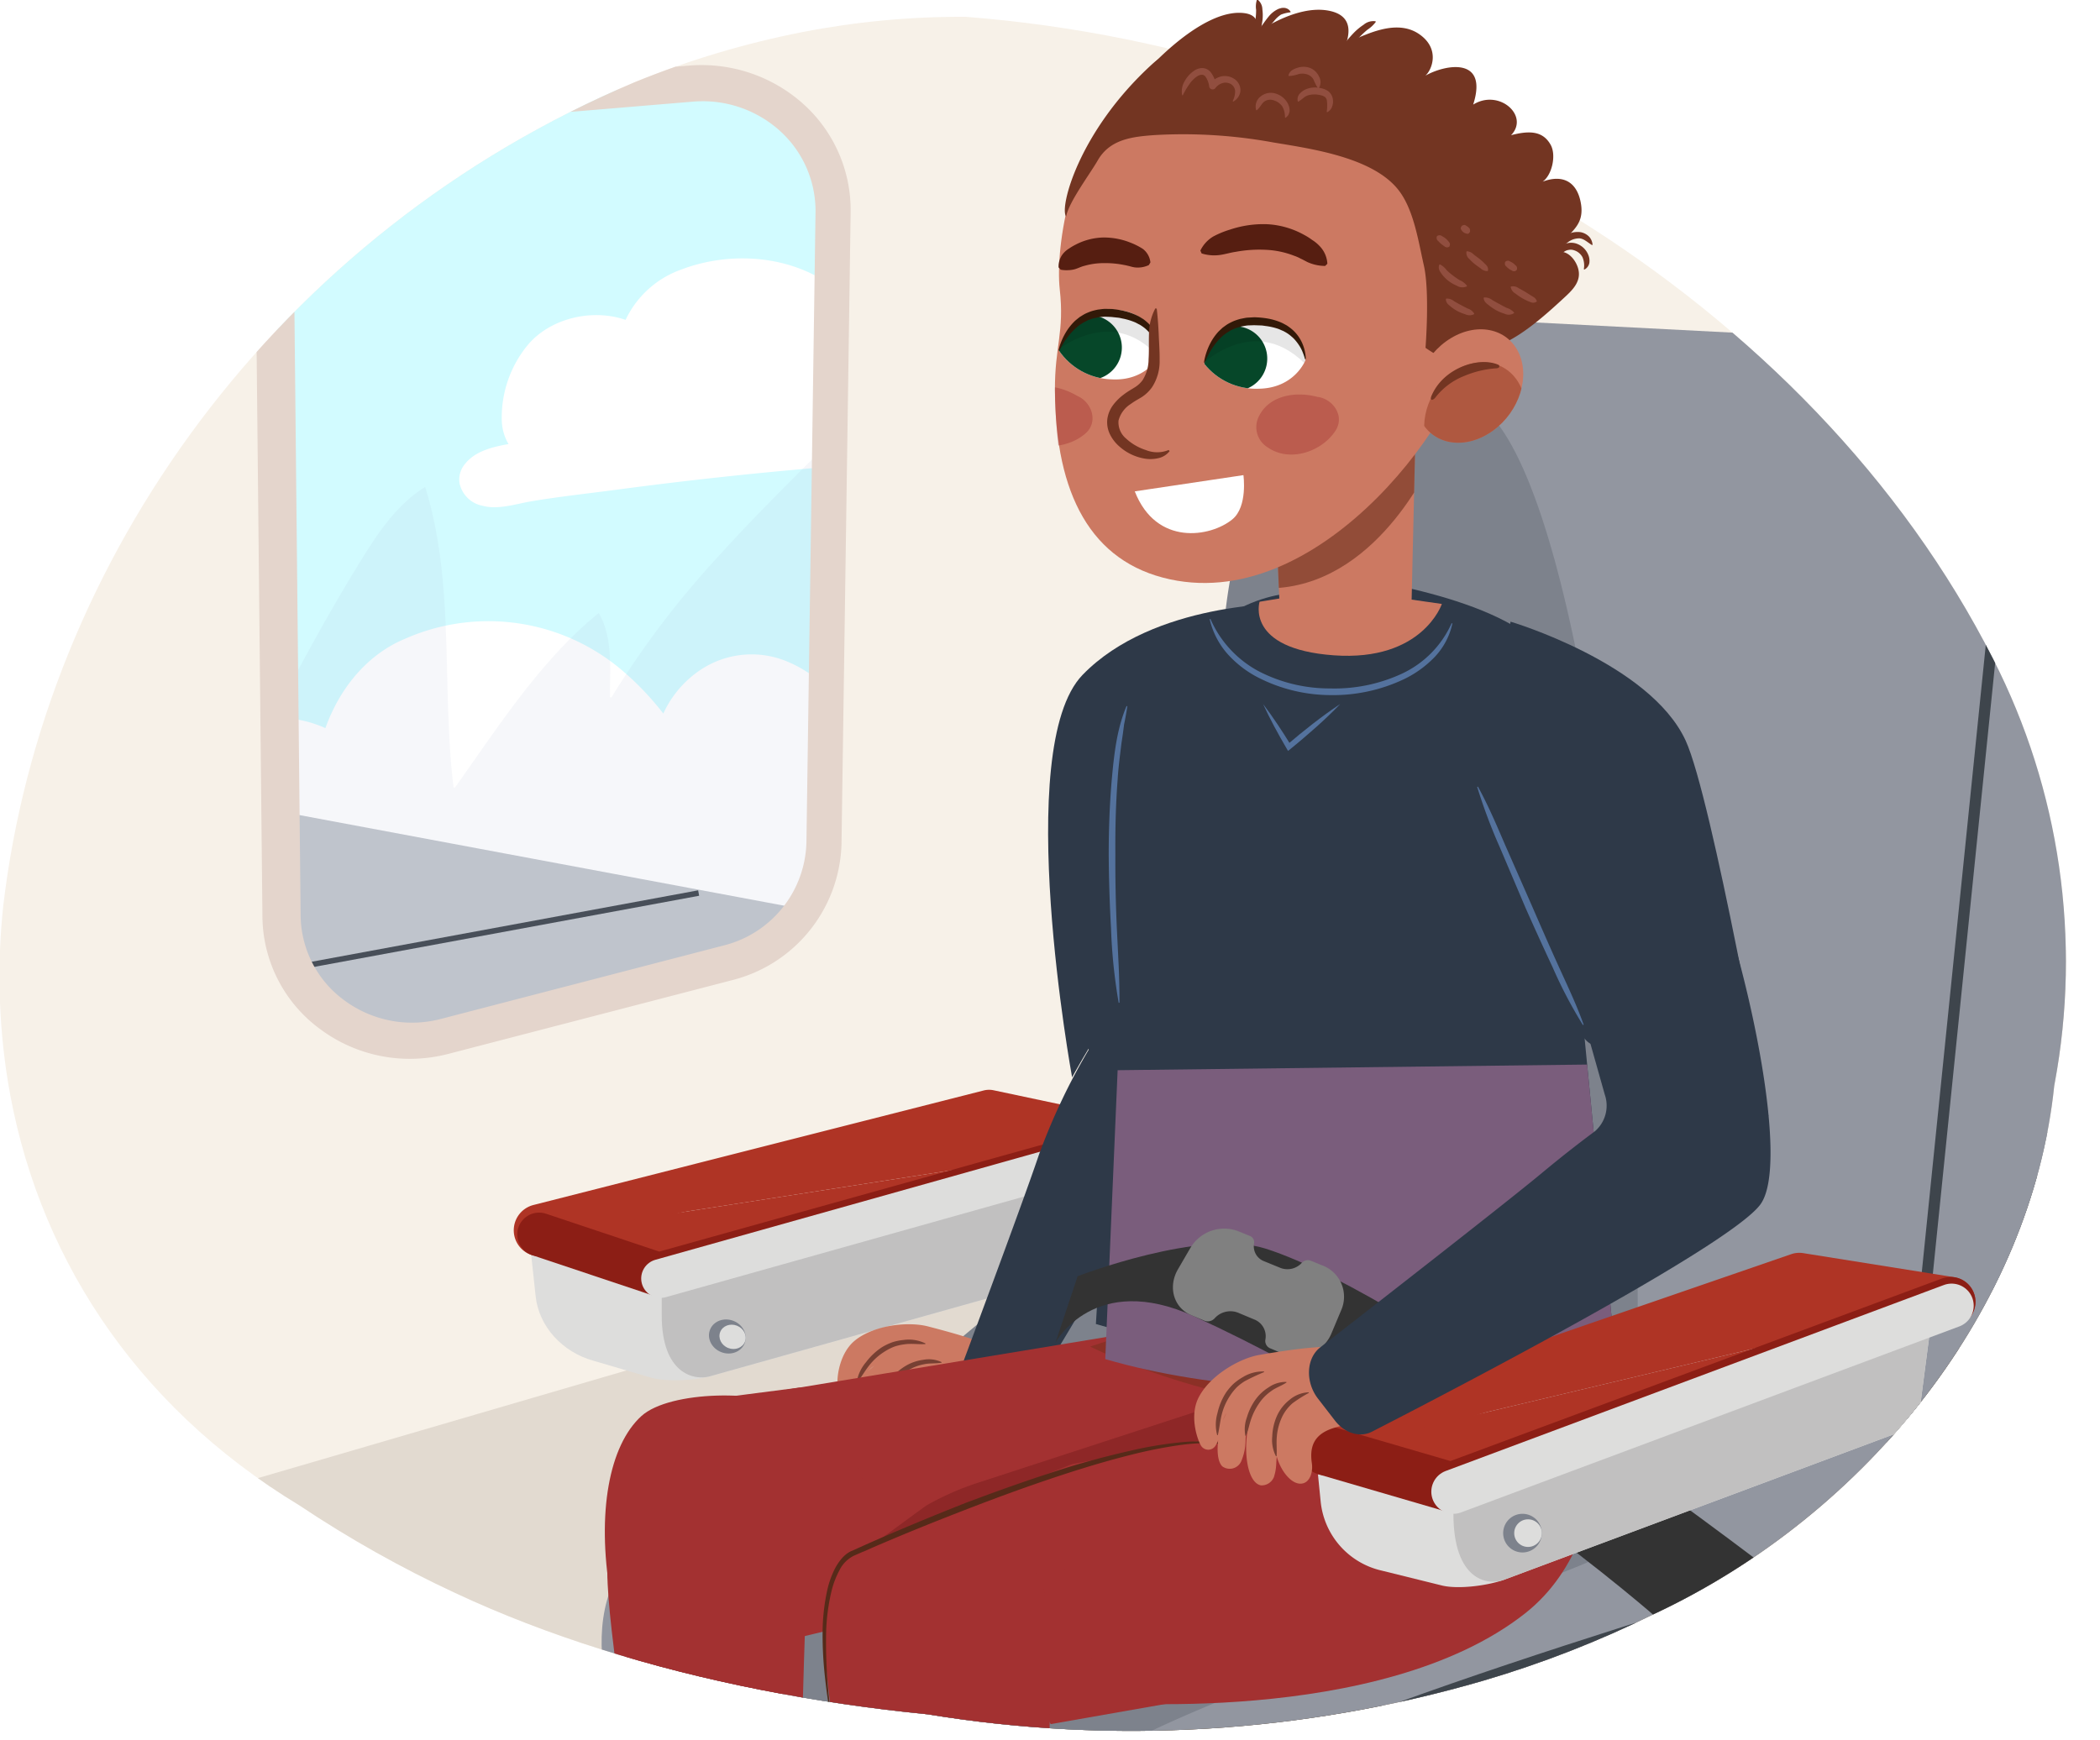 <svg xmlns="http://www.w3.org/2000/svg" xmlns:xlink="http://www.w3.org/1999/xlink" width="380" height="315" viewBox="0 0 380 315"><defs><clipPath id="a"><path d="M360.685,119.323C327.82,54.434,252.651,9.04,174.7,3.042a150.6,150.6,0,0,0-29.48,2.76,163.365,163.365,0,0,0-30.333,9.065C50.178,42.173,7.94,101.305.582,164.021a119.87,119.87,0,0,0,.8,31.463c4.949,30.739,22.444,58.626,52.8,76.991a210.363,210.363,0,0,0,28.212,15.864c16.558,7.753,35.364,13.58,55.166,17.5,9.9,1.96,20.051,3.444,30.3,4.452a227.518,227.518,0,0,0,100.526-6.08,191.906,191.906,0,0,0,30.765-12c39.062-18.235,68.458-55.709,72.568-95.7.021-.11.041-.22.062-.33A120.44,120.44,0,0,0,360.685,119.323Z" fill="none"/></clipPath><clipPath id="b"><path d="M49.843,42.764l1.263,123.07c.152,14.847,14.715,25.565,29.51,21.721l51.235-13.312a22.862,22.862,0,0,0,17.37-21.629l1.65-114.239c.2-13.591-11.759-24.374-25.73-23.206L71.5,19.65C59.16,20.682,49.719,30.755,49.843,42.764Z" fill="none"/></clipPath><clipPath id="c"><path d="M292.565,248.15S239.232,257.454,200,246l4.8-112.128s9.88-27.171,31.967-26.638S282.1,140,282.1,140Z" fill="none"/></clipPath><clipPath id="d"><path d="M256.555,60.2l-1.162,50.275s-14.24,6.975-23.83-.581l-.872-20.052Z" fill="#cc7962"/></clipPath><clipPath id="e"><path d="M217.931,65.862a11.946,11.946,0,0,0,9.711,4.5c6.6-.039,8.568-5.136,8.568-5.136a8.048,8.048,0,0,0-7.973-7.445C219.085,57.237,217.931,65.862,217.931,65.862Z" fill="none"/></clipPath><clipPath id="f"><path d="M191.619,63.457a11.943,11.943,0,0,0,9.352,5.2c6.587.448,8.924-4.489,8.924-4.489a8.048,8.048,0,0,0-7.4-8.013C193.406,54.941,191.619,63.457,191.619,63.457Z" fill="none"/></clipPath><clipPath id="g"><path d="M256.791,75.378c1.857,4.785,7.447,6.2,12.485,3.156s7.613-9.386,5.755-14.169-7.447-6.2-12.484-3.157S254.933,70.594,256.791,75.378Z" fill="#cc7962"/></clipPath><clipPath id="h"><path d="M245.235,93.33c-4.373,3.488-18.322,12.012-33.143,11.14s-20.78-10.657-21.2-33.807c-.1-5.328,1.744-10.462.872-18.308s2.325-26.736,11.334-32.839,21.8-2.616,32.548,3.778,32.04,5.261,30.514,38.069C265.578,73.86,249.608,89.843,245.235,93.33Z" fill="none"/></clipPath></defs><g clip-path="url(#a)"><polygon points="-57.952 379.085 -11.218 -7.145 643.566 -13 643.592 279.173 -57.952 379.085" fill="#f7f1e8"/><polygon points="-58.7 390.194 -60.381 298.834 437.079 153.431 439.987 215.602 -58.7 390.194" fill="#e2dad0"/><polygon points="-16.42 374.564 446.626 211.58 645.13 250.769 635.899 449.1 91.28 450.592 -16.42 374.564" fill="#897768"/><polygon points="441.486 442.853 139.586 339.259 147.298 281.588 445.342 360.085 441.486 442.853" fill="#5e544b"/><path d="M319.89,202.363l-17.957,46.414s320.978,100.805,320.978,97.9,16.461-76.148,16.461-76.148Z" fill="#5e544b"/><path d="M433.319,184.5s-45.85,15.519-62.127,20.144c-23.755,6.75-13.207,29.276-12.019,29.011s10,4.123,10,4.123l221.44,57.932L715.689,239.1,705.35,42.141,461.427,39.512Z" fill="#848891"/><path d="M197.982,249.549s-52.657,18.808-71.343,24.3c-27.27,8.009-15.411,38.751-14.048,38.447S124,318.279,124,318.279l253.025,87.729,143.788-70.487L510.9,70.4,231.588,55.978Z" fill="#9296a0"/><path d="M221.556,140.225S212,58,265,72c27.852,7.357,39.78,202.177,24.89,209.588s-96.547,32.434-96.219,42.423a67.133,67.133,0,0,1-1.783,17.8L124,318.279l-9.744-26.462,102.224-85.075Z" fill="#7d828c"/><path d="M539.279,76.8,509.53,70.4,497.135,317.9l-108,46.2a19.212,19.212,0,0,0-11.827,17.59v25.116L521.1,335.521Z" fill="#676d77"/><path d="M219.579,350.933c-.4-.794-9.63-19.55.688-28.079,14.3-11.825,112.605-40.457,122.461-43.308L364.781,63.273l2.012.193L344.607,281.05l-.652.187c-1.078.311-107.959,31.189-122.376,43.108-9.14,7.557-.271,25.551-.181,25.732Z" fill="#3e454c"/><g clip-path="url(#b)"><path d="M528.374,63.777c0,135.214-168.769,193.492-375.137,193.492s-370.2-32.611-370.2-167.824,148.04-183.62,354.405-183.62S528.374-71.437,528.374,63.777Z" fill="#d2fbff"/><path d="M208.376,71.6c-3.715-2.872-9.279-1.972-13.884-1.737-4.944.256-9.858.7-14.789,1.159a19.032,19.032,0,0,0,.114-11.822,15.036,15.036,0,0,0-9.6-9.347A13.827,13.827,0,0,0,159.4,50.9a12.531,12.531,0,0,0-4.554,4.181c-.057.09-.114.182-.17.278a29.356,29.356,0,0,0-4.577-3.913c-7.468-5.217-18.027-6.035-26.919-2.622A17.68,17.68,0,0,0,113.2,57.9c-.06-.02-.12-.043-.18-.062-6.127-2.026-13.648-.131-17.61,4.717a20.624,20.624,0,0,0-4.611,13.541,8.852,8.852,0,0,0,1.22,4.284c-2.889.5-5.848,1.257-7.677,3.351l.04-.02a4.409,4.409,0,0,0-1.238,3.7,5.269,5.269,0,0,0,4.249,4.148c2.757.747,5.995-.359,8.751-.823,5.137-.866,10.361-1.422,15.526-2.11q16.482-2.2,33.022-3.678,16.644-1.5,33.236-3.529c5.437-.674,10.911-1.623,16.358-2.115a63.01,63.01,0,0,0,13.256-2.359,3.008,3.008,0,0,0,.839-5.344Z" fill="#fff"/><path d="M200.134,161.5c-5.626-5.436-13.8-4.06-20.592-3.853-7.289.228-14.527.8-21.787,1.4a42.8,42.8,0,0,0-.407-21.625c-2.518-8.214-7.936-14.717-14.635-17.568a16.666,16.666,0,0,0-15.925,1.374,19,19,0,0,0-6.523,7.428c-.08.161-.16.328-.238.5a51.989,51.989,0,0,0-6.95-7.382,37.328,37.328,0,0,0-39.89-6.107c-6.419,2.69-11.563,8.488-14.307,16.127-.09-.04-.179-.085-.269-.123a20.832,20.832,0,0,0-25.782,7.773,41.934,41.934,0,0,0-6.151,24.551,19.975,19.975,0,0,0,2.01,7.9c-4.243.775-8.577,2.014-11.177,5.757l.059-.035a8.941,8.941,0,0,0-1.649,6.72c.736,3.908,3.307,7,6.478,7.8,4.109,1.5,8.837-.365,12.885-1.08,7.546-1.336,15.236-2.1,22.831-3.106q24.238-3.227,48.6-5.123,24.513-1.93,48.92-4.839c8-.969,16.037-2.44,24.059-3.074a74.444,74.444,0,0,0,19.464-3.671c2.323-.813,3.561-3.846,2.765-6.776A6.035,6.035,0,0,0,200.134,161.5Z" fill="#fff"/><polygon points="184.288 171.859 34.076 143.771 52.801 212.696 184.288 171.859" fill="#c2c6cc"/><line x1="126.421" y1="161.642" x2="43.115" y2="177.042" fill="none" stroke="#3e454c" stroke-miterlimit="10"/></g><path d="M141.055,89.075c-3.733,3.77-7.415,7.591-10.972,11.518a163.867,163.867,0,0,0-19.4,25.581.162.162,0,0,1-.3-.079c-.043-5.04.585-10.564-2.032-15.146a69.968,69.968,0,0,0-6.41,5.937c-7.475,7.81-13.351,16.875-19.575,25.611a.165.165,0,0,1-.3-.077c-.482-3.893-.731-7.809-.892-11.726-.581-14.2.043-28.8-4.239-42.558-5.064,3.119-8.5,8.263-11.528,13.154-5.238,8.472-10.04,17.164-14.617,25.978l.4,38.537c.153,14.836,14.7,25.546,29.488,21.7l51.2-13.3A22.845,22.845,0,0,0,149.221,152.6l1.05-72.684C147.148,82.915,144.1,86,141.055,89.075Z" fill="#a5b2d1" opacity="0.1"/><path d="M74.424,191.648a27.105,27.105,0,0,1-16.371-5.289A25.485,25.485,0,0,1,47.488,165.98L46.222,42.69c-.139-13.593,10.7-25.156,24.671-26.324l53.733-4.49a27.561,27.561,0,0,1,20.7,6.912,25.824,25.824,0,0,1,8.6,19.519l-1.653,114.442a26.172,26.172,0,0,1-19.809,24.667L81.143,190.752A27.82,27.82,0,0,1,74.424,191.648Zm52.51-173.323q-.771.007-1.544.072L71.814,22.873C61.237,23.757,53.034,32.51,53.14,42.8L54.4,165.731a19.236,19.236,0,0,0,7.973,15.379A20.552,20.552,0,0,0,79.8,184.424l51.177-13.3a19.749,19.749,0,0,0,14.948-18.614L147.572,38.4a19.552,19.552,0,0,0-6.51-14.775A20.839,20.839,0,0,0,126.934,18.325Z" fill="#e4d5cc"/><path d="M96,226l.929,8.652c.58,5.4,4.8,10.092,10.481,11.652l10.432,3.065c2.857.785,7.672.491,10.446-.2l71.223-20.008,2.849-20.021Z" fill="#dddddc"/><path d="M119.741,233.677v4.392c0,10.542,5.773,11.789,8.547,11.093l71.223-20.008,2.849-20.021Z" fill="#c1c0c0"/><ellipse cx="131.612" cy="241.909" rx="3.037" ry="3.365" transform="translate(-141.583 276.638) rotate(-68.696)" fill="#7d828c"/><ellipse cx="132.561" cy="241.97" rx="2.169" ry="2.404" transform="translate(-141.036 277.562) rotate(-68.696)" fill="#dddddc"/><path d="M204.974,206.719l-26-5.511L97.492,221.94a.769.769,0,0,0,.059,1.5" fill="#af3425" stroke="#af3425" stroke-linecap="round" stroke-linejoin="round" stroke-width="7.906"/><polyline points="97.551 223.436 119.192 230.673 204.974 206.719" fill="#af3425" stroke="#8c1e15" stroke-linecap="round" stroke-linejoin="round" stroke-width="7.906"/><line x1="205.147" y1="207.351" x2="119.54" y2="231.408" fill="none" stroke="#dddddc" stroke-linecap="round" stroke-linejoin="round" stroke-width="7.028"/><polygon points="125.698 253.593 144.631 251.156 178.113 254.593 176.378 288.767 141.357 297.15 125.698 253.593" fill="#a33131"/><polygon points="190.134 312.067 225.717 305.823 215.006 266.714 167.664 274.374 190.134 312.067" fill="#a33131"/><path d="M186.664,252.894c-.384,3-1.641,4.522-3.863,5.353-2.509.836-2.145.271-7.764-.542-3.68-.529-5.563.916-6.49,4.146-.438,1.523-1.626,2.863-2.9,2.683-2.875-.392-3.5-7.337-.713-10.1-1.518.941.951,1.015-.365,2.216-1.972,1.785-1.577,2.733-3.3,4.66a2.4,2.4,0,0,1-2.765.429c-2-1.357-.648-6.714,2.592-11.125-2.081,1.986-1.5,3.217-4.016,5.637a2.275,2.275,0,0,1-3.529-.5c-.823-1.87,1.916-6.521,4.633-8.521-1.683,1.031-2.543,3.453-4.181,4.537a1.546,1.546,0,0,1-2.451-1.1c-.138-1.709.459-5.875,3.184-8.061,3.52-2.824,9.7-3.43,13.186-2.522C181.817,243.679,187.312,246.268,186.664,252.894Z" fill="#cc7962"/><path d="M163.139,258.063a6.442,6.442,0,0,1,.871-3.579,9.994,9.994,0,0,1,2.255-2.99,7.834,7.834,0,0,1,3.339-1.756,5.675,5.675,0,0,1,3.693.188l-.018.111a24.992,24.992,0,0,0-3.463.494,7.593,7.593,0,0,0-2.939,1.655,10.3,10.3,0,0,0-2.135,2.687c-.58,1.018-.91,2.111-1.492,3.208Z" fill="#774033"/><path d="M159.622,252.39a6.116,6.116,0,0,1,1.62-2.929,10.847,10.847,0,0,1,2.584-2.2,8.3,8.3,0,0,1,3.225-1.13,5.411,5.411,0,0,1,3.335.417l-.022.11c-1.13.187-2.152.045-3.181.283a8.357,8.357,0,0,0-2.885,1.114,11.732,11.732,0,0,0-2.442,1.964c-.74.766-1.307,1.645-2.133,2.421Z" fill="#774033"/><path d="M155.012,250.193a7.445,7.445,0,0,1,1.686-3.618,11.494,11.494,0,0,1,2.961-2.769,10.546,10.546,0,0,1,1.86-.872,9.7,9.7,0,0,1,2.008-.4,6.792,6.792,0,0,1,3.949.638l-.028.109c-1.348.079-2.578-.152-3.829.053a8.964,8.964,0,0,0-1.816.419,9.729,9.729,0,0,0-1.66.842,10.821,10.821,0,0,0-2.806,2.484c-.8.992-1.4,2.1-2.219,3.156Z" fill="#774033"/><path d="M208.023,140.225s13.905,38.79,12.627,48.826-34.606,63.943-34.606,63.943l-12.925-3.318S184.936,218.126,188,209a114.714,114.714,0,0,1,9-19l-7-40Z" fill="#2e3948"/><path d="M288.534,243.091S295.4,276.68,276,292c-26.236,20.713-78,16-78,16s.374-26.334-13.994-32.6c-11.324-4.942-22.4-.071-25.534,3.064,0,0-4.015-29.821-18.384-26.555l76.69-12.645Z" fill="#a33131"/><path d="M146.14,284.133c-.391,1.162-3.4,102.722-1.1,110.866l-17.821-1.024s-18.462-96.535-17.255-110.868S146.14,284.133,146.14,284.133Z" fill="#a33131"/><path d="M247.521,255.445c-27.317,0-50.238-11.711-50.238-11.711l12.256-4.085s22.87,7.078,37.691,7.078,41.566-3.113,41.566-3.113l1.162,7.265S274.838,255.445,247.521,255.445Z" fill="#5b2e10" opacity="0.33"/><path d="M232.769,109.234s-24.066-.338-36.882,12.929S194,195,194,195s11.327-21.132,19.71-24.845S232.769,109.234,232.769,109.234Z" fill="#2e3948"/><path d="M243.162,104.329s29.351,3.487,36.907,14.24,2.034,44.753,2.034,44.753S249.555,153.151,247.23,148.5c0-.872,2.616-13.077,2.325-15.111S243.162,104.329,243.162,104.329Z" fill="#2e3948"/><path d="M292.565,248.15s-55.028,2.953-94.261-8.5l6.5-105.777s9.88-27.171,31.967-26.638S282.1,140,282.1,140Z" fill="#2e3948"/><g clip-path="url(#c)"><path d="M293.921,192.608C376,223,184,337,178,194" fill="#7a5d7c"/></g><path d="M262.816,112.848a12.693,12.693,0,0,1-3.191,6.052,19.262,19.262,0,0,1-5.6,4.046,29.939,29.939,0,0,1-13.376,2.868,28.955,28.955,0,0,1-13.27-3.329,19.248,19.248,0,0,1-5.41-4.3,14.381,14.381,0,0,1-3.078-6.114l.139-.046a19.56,19.56,0,0,0,8.85,9.532,27.844,27.844,0,0,0,12.787,3.05,28.973,28.973,0,0,0,12.895-2.616,18.3,18.3,0,0,0,9.113-9.19Z" fill="#54729d"/><path d="M241.347,118.613c-16.081-1.162-13.424-9.695-13.424-9.695l14-2.317,18.986,2.713S257.427,119.776,241.347,118.613Z" fill="#cc7962"/><path d="M203.992,127.834c-.165,1.122-.363,2.223-.59,3.313q-.2,1.669-.464,3.319c-.264,2.218-.57,4.432-.7,6.668-.342,4.462-.441,8.947-.41,13.431q-.036,6.726.267,13.456l.33,6.725c.1,2.244.151,4.491.149,6.747l-.146.014a98.618,98.618,0,0,1-1.384-13.435q-.377-6.744-.42-13.507c.006-4.507.166-9.018.559-13.517.412-4.477.891-9.054,2.67-13.258Z" fill="#54729d"/><path d="M150,287c-5.632,6.884,14.816,103.252,15.508,108.3s16.584,4.922,17.028,1.441,11.946-97.022,5.686-110.716S159.192,275.765,150,287Z" fill="#a33131"/><path d="M143.152,254.969c-4.91-3.374-21.915-3.375-27.1,1.352-5.837,5.319-8.065,17.493-5.638,32.1s10.909,33.409,10.909,33.409l11.907,9.215s7.875-20.009,9.925-30.119C145.884,290.42,157.159,266.034,143.152,254.969Z" fill="#a33131"/><path d="M156,281l11.556-8.46a50.008,50.008,0,0,1,9.31-4.127L218,255l3,5-27,5-30,12" fill="#7c1f1f" opacity="0.53"/><path d="M222.29,261.662a15.832,15.832,0,0,0-4.4-.454,38.262,38.262,0,0,0-4.432.361,83.251,83.251,0,0,0-8.731,1.736c-5.763,1.438-11.43,3.243-17.044,5.181s-11.168,4.057-16.7,6.234-11.014,4.464-16.45,6.861l-.015,0a5.814,5.814,0,0,0-2.654,2.718,15.7,15.7,0,0,0-1.391,3.661,36.231,36.231,0,0,0-.989,7.8,94.557,94.557,0,0,0,1.07,15.726.057.057,0,0,1-.049.064.059.059,0,0,1-.065-.048c-.48-2.591-.874-5.2-1.149-7.829a69.662,69.662,0,0,1-.443-7.933,36.866,36.866,0,0,1,.859-7.979,16.5,16.5,0,0,1,1.4-3.882,9.353,9.353,0,0,1,1.208-1.788,5.975,5.975,0,0,1,.822-.787,4.453,4.453,0,0,1,.5-.342,2.762,2.762,0,0,1,.661-.3l-.142.049c5.427-2.478,10.91-4.78,16.427-7.027l4.149-1.657,4.188-1.556q4.2-1.535,8.431-2.967c2.827-.944,5.659-1.88,8.528-2.7s5.761-1.565,8.677-2.219a70.326,70.326,0,0,1,8.844-1.5,38.458,38.458,0,0,1,4.491-.2,15.274,15.274,0,0,1,4.437.661.059.059,0,0,1,.038.072A.058.058,0,0,1,222.29,261.662Z" fill="#562a19"/><path d="M271.078,277.354c-.958-.6-1.958-1.18-2.9-1.829a26.774,26.774,0,0,1-2.7-2.132,19.5,19.5,0,0,1-4.247-5.39,15.6,15.6,0,0,1-1.7-6.633,21.129,21.129,0,0,1,.917-6.793.057.057,0,0,1,.068-.041.055.055,0,0,1,.042.055v.019c-.021,1.176-.3,2.276-.25,3.409l-.039,1.667c-.009.552.105,1.1.149,1.642a17.267,17.267,0,0,0,1.833,6.154,23.016,23.016,0,0,0,3.829,5.252,66.4,66.4,0,0,0,5.07,4.528.057.057,0,0,1-.068.092Z" fill="#562a19"/><path d="M191,243s7-13,25.138-4.712C261.577,259.049,300,293,300,293l24-6s-67.411-52.259-95-61c-11.6-3.676-34,5-34,5Z" fill="#333"/><path d="M239.51,229.136l-2.346-.954a1.5,1.5,0,0,0-1.639.438,3.508,3.508,0,0,1-3.826.874l-3-1.227a2.88,2.88,0,0,1-1.783-3.154,1.216,1.216,0,0,0-.707-1.386l-2.3-.936a7.123,7.123,0,0,0-8.531,3.129l-2.222,3.819c-1.851,3.182-.8,6.958,2.4,8.305l2.463,1.036a1.688,1.688,0,0,0,1.816-.508,3.822,3.822,0,0,1,4.125-1l3.126,1.306a3.251,3.251,0,0,1,1.9,3.53,1.444,1.444,0,0,0,.781,1.609l2.517,1.059a6.755,6.755,0,0,0,8.672-3.8l1.733-4.12A6.049,6.049,0,0,0,239.51,229.136Z" fill="gray"/><path d="M238,262l.978,9.781a14.271,14.271,0,0,0,11.037,12.5L261,287c3.009.684,8.079,0,11-1l75-28,3-23Z" fill="#dddddc"/><path d="M263,269v5c0,12,6.079,13,9,12l75-28,3-23Z" fill="#c1c0c0"/><circle cx="275.5" cy="277.5" r="3.5" fill="#7d828c"/><circle cx="276.5" cy="277.5" r="2.5" fill="#dddddc"/><path d="M352.965,235.629l-27.38-4.366-85.8,29.577a.89.89,0,0,0,.062,1.7" fill="#af3425" stroke="#af3425" stroke-linecap="round" stroke-linejoin="round" stroke-width="9"/><polyline points="239.845 262.538 262.634 269.189 352.965 235.629" fill="#af3425" stroke="#8c1e15" stroke-linecap="round" stroke-linejoin="round" stroke-width="9"/><line x1="353.147" y1="236.336" x2="263" y2="270" fill="none" stroke="#dddddc" stroke-linecap="round" stroke-linejoin="round" stroke-width="8"/><path d="M250.219,249.227c.882,2.893.362,4.8-1.323,6.468-1.944,1.793-1.844,1.128-7.3,2.695-3.573,1.03-4.7,3.121-4.213,6.446.226,1.569-.307,3.279-1.543,3.638-2.782.824-6.2-5.254-4.8-8.917-1,1.481,1.284.535.578,2.171-1.065,2.437-.315,3.139-1.091,5.6a2.4,2.4,0,0,1-2.345,1.527c-2.378-.417-3.349-5.855-2.207-11.208-1.081,2.665-.048,3.55-1.346,6.789a2.276,2.276,0,0,1-3.421,1c-1.519-1.367-.932-6.733.724-9.673-1.111,1.632-.9,4.194-1.948,5.855a1.545,1.545,0,0,1-2.688,0c-.829-1.5-2-5.545-.409-8.658,2.049-4.02,7.437-7.113,10.986-7.715C242.014,242.817,248.089,242.921,250.219,249.227Z" fill="#cc7962"/><path d="M230.894,263.6a6.446,6.446,0,0,1-.676-3.621,10.01,10.01,0,0,1,.828-3.652,7.832,7.832,0,0,1,2.323-2.973,5.676,5.676,0,0,1,3.443-1.345l.03.109a24.829,24.829,0,0,0-2.954,1.872,7.6,7.6,0,0,0-2,2.716,10.335,10.335,0,0,0-.843,3.327c-.111,1.167.038,2.3-.042,3.539Z" fill="#774033"/><path d="M225.357,259.877a6.124,6.124,0,0,1,.274-3.336,10.842,10.842,0,0,1,1.452-3.068,8.3,8.3,0,0,1,2.476-2.355,5.417,5.417,0,0,1,3.212-.99l.025.11c-.953.634-1.943.924-2.784,1.564a8.373,8.373,0,0,0-2.173,2.2,11.739,11.739,0,0,0-1.419,2.794c-.36,1-.516,2.037-.95,3.084Z" fill="#774033"/><path d="M220.252,259.768a7.45,7.45,0,0,1,.051-3.991,11.447,11.447,0,0,1,1.562-3.741,10.563,10.563,0,0,1,1.337-1.56,9.714,9.714,0,0,1,1.665-1.193,6.792,6.792,0,0,1,3.863-1.04l.019.111a38.173,38.173,0,0,0-3.469,1.621A8.947,8.947,0,0,0,223.8,251.1a9.676,9.676,0,0,0-1.167,1.45,10.769,10.769,0,0,0-1.538,3.417c-.323,1.234-.412,2.489-.727,3.789Z" fill="#774033"/><path d="M299.3,156.082c2.64-.494,10.562,2.879,11.7,5.918,5.185,13.8,13.011,48.829,7.494,56.078-5.866,7.706-56.128,33.824-70.248,41.068-2.163,1.109-4.907.281-6.682-2.016l-3.08-3.988c-2.309-2.989-2.126-7.284.4-9.247,10.181-7.916,33.812-26.327,40.05-31.516,4.176-3.473,7.452-5.98,9.633-7.585a6.132,6.132,0,0,0,1.824-6.667l-9-31.913c-.992-3.52.655-6.9,3.637-7.458Z" fill="#2e3948"/><path d="M273.34,112.522S298.5,119.988,305,134c4.78,10.31,15,68,15,68s-27.913-11.862-32-13-20.895-38.123-20.895-38.123Z" fill="#2e3948"/><path d="M286.435,185.533a82.186,82.186,0,0,1-5.483-10.455q-2.5-5.346-4.894-10.736l-4.61-10.857a99.669,99.669,0,0,1-4.147-11.047l.136-.056c1.9,3.464,3.427,7.083,4.979,10.691l4.745,10.785c1.566,3.6,3.133,7.2,4.753,10.778s3.325,7.106,4.651,10.831Z" fill="#54729d"/></g><path d="M256.555,60.2l-1.162,50.275s-14.24,6.975-23.83-.581l-.872-20.052Z" fill="#cc7962"/><g clip-path="url(#d)"><path d="M259.364,82.772s-9.3,22.086-27.9,23.636c-6.19.516-4.262-6.975-4.262-6.975l27.9-21.7Z" fill="#733522" opacity="0.65"/></g><path d="M211.705,104.858c-14.337-3.1-20.717-15.5-20.814-34.2-.041-8.045,1.744-10.462.872-18.308s2.325-26.736,11.334-32.839,21.8-2.616,32.548,3.778,32.04,5.261,30.514,38.069C265.578,73.86,239.73,110.917,211.705,104.858Z" fill="#cc7962"/><path d="M227.843,75.279c1.678-3.365,5.987-4.614,10.556-3.443,2.722.331,5.028,3.39,3.257,6.125-2.46,3.8-8.276,5.788-12.246,3.025A4.294,4.294,0,0,1,227.843,75.279Z" fill="#a23131" opacity="0.4"/><path d="M205.34,88.937c3.883,9.949,13.725,8.3,17.66,5.063,2.814-2.311,2-8,2-8Z" fill="#fff"/><path d="M217.931,65.862a11.946,11.946,0,0,0,9.711,4.5c6.6-.039,8.568-5.136,8.568-5.136a8.048,8.048,0,0,0-7.973-7.445C219.085,57.237,217.931,65.862,217.931,65.862Z" fill="#fff"/><g clip-path="url(#e)"><path d="M217.725,63.7a5.856,5.856,0,1,0,6.934-4.527A5.856,5.856,0,0,0,217.725,63.7Z" fill="#064729"/><path d="M216.786,66.589s10.419-10.967,20.246.2c3.584-1.058,2.433-5.145,2.433-5.145l-7.055-5.048-9.054-.8L218.2,59.264l-1.845,5.268Z" opacity="0.1"/></g><path d="M218,65.645s.155-.394.465-1.046a13.015,13.015,0,0,1,1.525-2.457,12.026,12.026,0,0,1,1.246-1.332c.243-.2.507-.389.763-.587.292-.148.55-.351.847-.5.313-.121.6-.292.931-.386.339-.072.651-.211,1-.272s.693-.136,1.054-.163l1.1-.037,1.18.04c.425.01.722.089,1.089.123a12.065,12.065,0,0,1,2.056.482c.323.109.61.27.919.383a8.745,8.745,0,0,1,.823.474,6.636,6.636,0,0,1,.713.555,5.027,5.027,0,0,1,.618.6,8.831,8.831,0,0,1,.92,1.262,6.755,6.755,0,0,1,.536,1.136A9.031,9.031,0,0,1,236.14,65h.144a6.35,6.35,0,0,0-.115-1.149,7.345,7.345,0,0,0-.343-1.277,7.075,7.075,0,0,0-.773-1.534,7,7,0,0,0-1.358-1.512,10.189,10.189,0,0,0-.9-.654c-.336-.175-.673-.375-1.035-.528a11.087,11.087,0,0,0-2.325-.684,16.942,16.942,0,0,0-2.488-.237l-1.26.07c-.415.042-.824.151-1.232.221a11.274,11.274,0,0,0-1.171.381,11.6,11.6,0,0,0-1.077.535c-.338.2-.642.449-.955.665-.277.259-.557.506-.809.766a10,10,0,0,0-1.2,1.638,11.583,11.583,0,0,0-1.152,2.8,9.008,9.008,0,0,0-.23,1.127Z" fill="#321908"/><path d="M191.619,63.457a11.943,11.943,0,0,0,9.352,5.2c6.587.448,8.924-4.489,8.924-4.489a8.048,8.048,0,0,0-7.4-8.013C193.406,54.941,191.619,63.457,191.619,63.457Z" fill="#fff"/><g clip-path="url(#f)"><path d="M191.521,61.285a5.856,5.856,0,1,0,7.249-4A5.856,5.856,0,0,0,191.521,61.285Z" fill="#064729"/><path d="M190.422,64.1s11.2-10.168,20.177,1.689c3.653-.79,2.806-4.951,2.806-4.951l-6.664-5.554-8.97-1.462L192.376,56.9l-2.229,5.118Z" opacity="0.1"/></g><path d="M191.69,63.472s.184-.382.541-1.009a13.1,13.1,0,0,1,1.7-2.338,12.076,12.076,0,0,1,1.342-1.237c.257-.184.534-.35.8-.528.3-.126.575-.31.883-.436.32-.1.62-.247.956-.316.344-.047.665-.163,1.018-.2s.7-.084,1.064-.085l1.1.045,1.174.127c.423.041.714.141,1.077.2a11.981,11.981,0,0,1,2.015.632c.314.132.588.315.888.449a8.657,8.657,0,0,1,.786.534,6.525,6.525,0,0,1,.67.606,5.115,5.115,0,0,1,.572.644,8.862,8.862,0,0,1,.825,1.327,6.783,6.783,0,0,1,.451,1.172,9.055,9.055,0,0,1,.272,1.1l.144.01a6.391,6.391,0,0,0-.03-1.155,7.441,7.441,0,0,0-.248-1.3,7.09,7.09,0,0,0-.659-1.586,7,7,0,0,0-1.242-1.608,10.1,10.1,0,0,0-.852-.72c-.323-.2-.644-.423-.993-.6a11.115,11.115,0,0,0-2.269-.854,16.988,16.988,0,0,0-2.463-.42l-1.262-.023c-.417.012-.833.09-1.245.13a11.34,11.34,0,0,0-1.2.293,11.8,11.8,0,0,0-1.114.454c-.352.178-.673.4-1,.593-.3.238-.593.464-.863.7a10.062,10.062,0,0,0-1.315,1.545,11.6,11.6,0,0,0-1.355,2.707,8.823,8.823,0,0,0-.312,1.107Z" fill="#321908"/><path d="M192.926,39.18c.459-2.593,4.381-7.81,5.7-10.125,2.2-3.856,6.234-4.317,10.351-4.608A90.483,90.483,0,0,1,230.4,25.782c6.815,1.141,18.02,2.668,22.669,8.628,2.773,3.555,3.594,9.3,4.582,13.637,1.1,4.85.3,14.908.3,14.908s3.65,2.621,5.019,2.243c1.873-.518,2.982-7.131,4.275-8.749,1.266-1.582,2.385-4.554,3.443-6.145,2.284-3.434,2.555-5.866,1.284-9.482-7.347-20.889-27.8-28.968-47.864-27.464-8.039.6-9.5-7.354-15.684-1.689C195.092,23.875,191.661,37.725,192.926,39.18Z" fill="#733522"/><path d="M200.094,23c1.457-4.4,15.644-21.73,24.992-20.633,3.716.436,2.035,3.778,2.035,3.778s7.2-5.376,13.3-4.214c3.359.64,4.131,2.761,3.259,5.667,1.828-.276,8.366-4.65,13.078-1.453,3.9,2.648,2.382,6.5,1.162,7.556,3.571-2.035,11.453-3.522,8.656,5.231,4.689-2.919,10.233,2.034,6.856,5.539,3.377-.89,5.763-.75,7.155,1.726,1.087,1.933.208,5.573-1.453,6.684,3.607-1.356,6.069-.005,6.843,3.477,1.126,5.072-2.694,5.708-4.725,9.455,1.924-.9,3.589.743,4.21,2.456.941,2.6-.985,4.294-2.63,5.81-3.071,2.83-6.848,6.214-10.653,8-3.135,1.468-6.712,2.3-8.01-1.719-.788-2.441.083-5.692.158-8.182a21.743,21.743,0,0,0-2.04-9.627c-4.855-11.144-18.677-22.256-30.95-23.043a120.37,120.37,0,0,0-18.546-.225C210.135,19.534,202.707,24.418,200.094,23Z" fill="#733522"/><path d="M256.791,75.378c1.857,4.785,7.447,6.2,12.485,3.156s7.613-9.386,5.755-14.169-7.447-6.2-12.484-3.157S254.933,70.594,256.791,75.378Z" fill="#cc7962"/><g clip-path="url(#g)"><path d="M258.351,80.791c1.858,4.784,7.177,6.361,11.883,3.52s7.01-9.023,5.153-13.807-7.178-6.36-11.882-3.52S256.493,76.006,258.351,80.791Z" fill="#a34b33" opacity="0.7"/></g><path d="M271.138,66.028c.163.071.45.627-.514.645A18.047,18.047,0,0,0,265,68.031,12.288,12.288,0,0,0,259.7,72c-.552.622-.989.4-.669-.353C261.2,66.549,267.643,64.5,271.138,66.028Z" fill="#733522"/><polygon points="210.653 51.773 207.747 68.629 211.525 73.569 213.849 52.936 210.653 51.773" fill="#cc7962"/><g clip-path="url(#h)"><path d="M183.871,72.061c2.546-2.768,7.032-2.773,11.1-.381,2.524,1.072,3.891,4.65,1.431,6.788-3.417,2.97-9.555,3.266-12.6-.488A4.3,4.3,0,0,1,183.871,72.061Z" fill="#a23131" opacity="0.4"/></g><path d="M209.315,55.869c.188,1.6.276,3.054.357,4.57.054,1.512.184,3.046.164,4.67a8.617,8.617,0,0,1-1.364,4.968,6.819,6.819,0,0,1-1.966,1.858l-1.011.595c-.305.187-.6.38-.882.589a5.067,5.067,0,0,0-2.21,2.99,3.8,3.8,0,0,0,1.358,3.265,9.557,9.557,0,0,0,3.578,2.084,5.446,5.446,0,0,0,4.131-.007l.175.2a3.556,3.556,0,0,1-2.139,1.3,6.359,6.359,0,0,1-2.537.028,9.132,9.132,0,0,1-4.494-2.237,6.992,6.992,0,0,1-1.62-2.118,4.978,4.978,0,0,1-.476-2.81,5.539,5.539,0,0,1,1.1-2.579,9.389,9.389,0,0,1,1.856-1.82c.334-.259.681-.49,1.03-.711l.973-.593a5.072,5.072,0,0,0,1.4-1.277,7.109,7.109,0,0,0,1.1-3.809c.1-1.46.022-3.009.072-4.582a10,10,0,0,1,1.153-4.63Z" fill="#733522"/><path d="M207.881,47.983a4.689,4.689,0,0,1-2.56.413,7.22,7.22,0,0,1-.972-.231c-.321-.067-.635-.157-.953-.206a17.32,17.32,0,0,0-3.674-.334,12.624,12.624,0,0,0-3.5.494c-.6.138-1.126.438-1.757.618a4.936,4.936,0,0,1-1.084.16,5.694,5.694,0,0,1-1.439-.079l-.384-.414a3.642,3.642,0,0,1,.933-2.632,4.411,4.411,0,0,1,.991-.81A9.443,9.443,0,0,1,194.6,44.3a11.409,11.409,0,0,1,5.049-1.313,12.952,12.952,0,0,1,4.988.962,12.04,12.04,0,0,1,2.187,1.117,3.568,3.568,0,0,1,1.348,2.431Z" fill="#561e11"/><path d="M239.791,48.135a7.82,7.82,0,0,1-3.208-.7c-.416-.212-.809-.433-1.219-.621a7.744,7.744,0,0,0-1.228-.536,15.975,15.975,0,0,0-5.106-1.063,23.6,23.6,0,0,0-5.432.367c-.939.132-1.849.426-2.829.566a7.607,7.607,0,0,1-3.332-.275l-.228-.516a5.991,5.991,0,0,1,2.348-2.559,16.655,16.655,0,0,1,3.019-1.241,19,19,0,0,1,6.691-.976,15.387,15.387,0,0,1,6.68,1.911,11.211,11.211,0,0,1,1.462.92,6.7,6.7,0,0,1,1.326,1.072,4.972,4.972,0,0,1,1.455,3.256Z" fill="#561e11"/><path d="M234.832,18.327a1.517,1.517,0,0,1,.333-1.339,3.12,3.12,0,0,1,1.149-.833,4.439,4.439,0,0,1,2.689-.2,3.5,3.5,0,0,1,1.339.548,2.2,2.2,0,0,1,.821,1.342,2.587,2.587,0,0,1-.1,1.408,1.79,1.79,0,0,1-.87,1.042.079.079,0,0,1-.112-.079l0-.03a7.254,7.254,0,0,0,.005-2.09c-.168-.574-.592-.769-1.331-.91a4.365,4.365,0,0,0-2.02.054,2.449,2.449,0,0,0-.838.462c-.261.2-.516.411-.919.676a.1.1,0,0,1-.132-.023A.135.135,0,0,1,234.832,18.327Z" fill="#914e3f"/><path d="M233.157,13.633c.2-.821.921-1.13,1.6-1.357a3.53,3.53,0,0,1,2.242,0,2.973,2.973,0,0,1,1.679,1.584,2.033,2.033,0,0,1-.042,2.114.1.1,0,0,1-.133.02.153.153,0,0,1-.018-.018l0-.005a9.549,9.549,0,0,1-.81-1.594,2.08,2.08,0,0,0-1.1-.9,2.894,2.894,0,0,0-1.525-.087,6.481,6.481,0,0,1-1.787.372h0a.1.1,0,0,1-.095-.1Z" fill="#914e3f"/><path d="M260.6,47.875a3.6,3.6,0,0,1,1.185,1.031,10.487,10.487,0,0,0,1.13.963,12.415,12.415,0,0,0,1.236.851,3.165,3.165,0,0,1,1.283.978l0,0a.1.1,0,0,1-.026.141l-.01.006a1.89,1.89,0,0,1-1.751-.114,7.164,7.164,0,0,1-1.5-.852,6.448,6.448,0,0,1-1.229-1.235c-.328-.46-.772-1-.464-1.726a.1.1,0,0,1,.133-.054h0Z" fill="#914e3f"/><path d="M261.742,54.041a2.05,2.05,0,0,1,1.4.5c.4.225.79.458,1.2.661.4.226.806.425,1.218.635a2.128,2.128,0,0,1,1.187.9.11.11,0,0,1-.041.149,1.767,1.767,0,0,1-1.556,0,8.21,8.21,0,0,1-1.407-.566,7.842,7.842,0,0,1-1.259-.852c-.376-.333-.835-.6-.847-1.314A.116.116,0,0,1,261.742,54.041Z" fill="#914e3f"/><path d="M268.568,53.845a2.192,2.192,0,0,1,1.507.494c.438.238.86.5,1.3.717.422.243.852.472,1.282.676a2.943,2.943,0,0,1,1.295.807l.006.007a.1.1,0,0,1-.011.145l0,0a1.727,1.727,0,0,1-1.681.1,7.887,7.887,0,0,1-1.5-.621,9.77,9.77,0,0,1-1.322-.886c-.4-.338-.887-.587-.968-1.322a.109.109,0,0,1,.094-.119Z" fill="#914e3f"/><path d="M227.3,19.9a2.278,2.278,0,0,1,.842-2.462,2.925,2.925,0,0,1,2.781-.473,3.7,3.7,0,0,1,2.106,1.759,3.827,3.827,0,0,1,.261.668,3.506,3.506,0,0,1,.069.722,3,3,0,0,1-.217.684,2.167,2.167,0,0,1-.486.5.088.088,0,0,1-.121-.022.082.082,0,0,1-.015-.042v-.01a3.936,3.936,0,0,0-.473-1.94,2.873,2.873,0,0,0-1.51-1.107,1.909,1.909,0,0,0-1.7.166c-.517.342-.7.96-1.387,1.586l-.007.006a.089.089,0,0,1-.127-.006A.092.092,0,0,1,227.3,19.9Z" fill="#914e3f"/><path d="M213.9,17.184a3.637,3.637,0,0,1,.447-2.461,5.5,5.5,0,0,1,1.738-1.927,2.676,2.676,0,0,1,1.411-.476,2,2,0,0,1,1.493.647,4.793,4.793,0,0,1,1.061,2.477l-1.119-.287a3.746,3.746,0,0,1,2.021-1.318,3.064,3.064,0,0,1,2.418.459,2.436,2.436,0,0,1,1.084,2.213,2.488,2.488,0,0,1-1.263,1.857.082.082,0,0,1-.112-.028.09.09,0,0,1,0-.075,3.98,3.98,0,0,0,.419-1.787,1.572,1.572,0,0,0-.748-1.246,1.939,1.939,0,0,0-1.506-.2,2.5,2.5,0,0,0-1.319.917.633.633,0,0,1-1.117-.272l0-.014a3.965,3.965,0,0,0-.709-1.838.8.8,0,0,0-.6-.292,1.508,1.508,0,0,0-.807.245,5.037,5.037,0,0,0-1.483,1.477,13.072,13.072,0,0,0-1.152,1.946.081.081,0,0,1-.107.043A.089.089,0,0,1,213.9,17.184Z" fill="#914e3f"/><path d="M269.138,49.064a1.7,1.7,0,0,1-1.237-.511c-.344-.23-.681-.483-1.03-.743a8.627,8.627,0,0,1-.975-.917,1.426,1.426,0,0,1-.54-1.322.119.119,0,0,1,.125-.092,1.867,1.867,0,0,1,1.187.587l.994.746a11.856,11.856,0,0,1,.979.87c.3.325.711.6.614,1.279A.125.125,0,0,1,269.138,49.064Z" fill="#914e3f"/><path d="M278.042,54.609c-.6.376-1.053.077-1.477-.079a9.917,9.917,0,0,1-1.232-.619,12.977,12.977,0,0,1-1.113-.781,1.687,1.687,0,0,1-.852-1.147.114.114,0,0,1,.085-.129,1.719,1.719,0,0,1,1.382.326c.4.2.773.427,1.155.64l1.1.694c.37.248.732.335.991.945l0,.014A.109.109,0,0,1,278.042,54.609Z" fill="#914e3f"/><path d="M274.384,48.932a.6.6,0,0,1-.785.046,3.919,3.919,0,0,1-.547-.311,4.166,4.166,0,0,1-.471-.423.653.653,0,0,1-.232-.766.194.194,0,0,1,.089-.127.625.625,0,0,1,.785-.04,3.983,3.983,0,0,1,.546.3,3.825,3.825,0,0,1,.47.415.638.638,0,0,1,.232.773A.215.215,0,0,1,274.384,48.932Z" fill="#914e3f"/><path d="M262.164,44.7a.731.731,0,0,1-.836-.152c-.2-.119-.371-.263-.557-.4a6.559,6.559,0,0,1-.508-.5.737.737,0,0,1-.269-.831.176.176,0,0,1,.1-.121.735.735,0,0,1,.868.06,4.6,4.6,0,0,1,.622.4,3.888,3.888,0,0,1,.529.55c.145.211.4.352.17.883a.18.18,0,0,1-.11.1Z" fill="#914e3f"/><path d="M265.986,41.969c-.263.481-.465.336-.656.307a1.537,1.537,0,0,1-.535-.249,1.6,1.6,0,0,1-.358-.418c-.087-.152-.229-.261.05-.685a.256.256,0,0,1,.12-.1c.469-.188.524-.068.646,0s.218.133.314.19a3.138,3.138,0,0,1,.24.222c.084.1.172.043.207.579v.019A.245.245,0,0,1,265.986,41.969Z" fill="#914e3f"/><path d="M227.321,6.177a6.536,6.536,0,0,1,1.061-1.6c.37-.518.752-1.059,1.2-1.6a4.9,4.9,0,0,1,1.752-1.365,5.714,5.714,0,0,1,.591-.172,2.866,2.866,0,0,1,.621,0,1.977,1.977,0,0,1,.561.223,1.722,1.722,0,0,1,.412.431.093.093,0,0,1-.029.128.09.09,0,0,1-.027.011l-.008,0a6.829,6.829,0,0,0-1.649.407,5.1,5.1,0,0,0-1.259,1.166c-.416.465-.808,1-1.281,1.495a5.986,5.986,0,0,1-.767.729,1.49,1.49,0,0,1-1.108.286.1.1,0,0,1-.077-.11l0-.018Z" fill="#733522"/><path d="M242.482,9.078a5.2,5.2,0,0,1,.534-.89c.2-.26.436-.5.652-.768.433-.533.9-1.061,1.4-1.574a10.777,10.777,0,0,1,1.686-1.372,2.714,2.714,0,0,1,2.121-.627.094.094,0,0,1,.07.112.111.111,0,0,1-.015.033,5.922,5.922,0,0,1-1.508,1.4,18.359,18.359,0,0,0-1.456,1.36c-.486.467-.95.97-1.463,1.452a8.552,8.552,0,0,1-.807.72,1.512,1.512,0,0,1-1.16.3.093.093,0,0,1-.07-.109.085.085,0,0,1,.009-.022Z" fill="#733522"/><path d="M227.244,7.163a2.506,2.506,0,0,1-.259-1.892c.051-.612.151-1.2.2-1.782a12.414,12.414,0,0,0,.113-1.7,4.018,4.018,0,0,1,.134-1.8.1.1,0,0,1,.125-.059.091.091,0,0,1,.022.011A2.283,2.283,0,0,1,228.43,1.7a7.89,7.89,0,0,1,.023,1.935,17.834,17.834,0,0,1-.339,1.82,3.006,3.006,0,0,1-.716,1.722.1.1,0,0,1-.143,0Z" fill="#733522"/><path d="M281.851,47.575a2.843,2.843,0,0,1-.258-1.342,2.318,2.318,0,0,1,.609-1.465,2.718,2.718,0,0,1,1.405-.745,3,3,0,0,1,1.57.046,3.527,3.527,0,0,1,2.2,2,2.818,2.818,0,0,1,.22,1.514,1.691,1.691,0,0,1-.868,1.192.087.087,0,0,1-.116-.04.076.076,0,0,1-.009-.044v-.008a3.764,3.764,0,0,0-.253-2.136,2.593,2.593,0,0,0-1.54-1.253,1.8,1.8,0,0,0-.95-.06,1.9,1.9,0,0,0-.862.353c-.432.292-.369,1.226-1,2.013a.09.09,0,0,1-.127.014A.089.089,0,0,1,281.851,47.575Z" fill="#733522"/><path d="M281.569,48.113a.97.97,0,0,1-.842-.338,1.564,1.564,0,0,1-.31-.907,3.711,3.711,0,0,1,.445-1.594,6.736,6.736,0,0,1,2.012-2.382,4.176,4.176,0,0,1,3.138-.867,2.89,2.89,0,0,1,1.514.785,2.393,2.393,0,0,1,.647,1.45.084.084,0,0,1-.077.092.1.1,0,0,1-.057-.015c-.885-.564-1.439-1.122-2.2-1.194a3.332,3.332,0,0,0-2.214.778,6.654,6.654,0,0,0-1.757,1.9,3.666,3.666,0,0,0-.452,1.114,1.042,1.042,0,0,0,.2,1.034l0,.006a.086.086,0,0,1-.014.122A.094.094,0,0,1,281.569,48.113Z" fill="#733522"/><path d="M228.562,127.436c1.834,2.413,3.482,4.936,5.061,7.5l-.728-.124c1.53-1.316,3.1-2.58,4.691-3.827.8-.613,1.6-1.226,2.424-1.819s1.646-1.179,2.5-1.731c-.7.74-1.428,1.439-2.153,2.146s-1.48,1.376-2.228,2.055c-1.513,1.337-3.04,2.656-4.611,3.923l-.446.36-.282-.483C231.272,132.835,229.824,130.191,228.562,127.436Z" fill="#54729d"/></svg>
